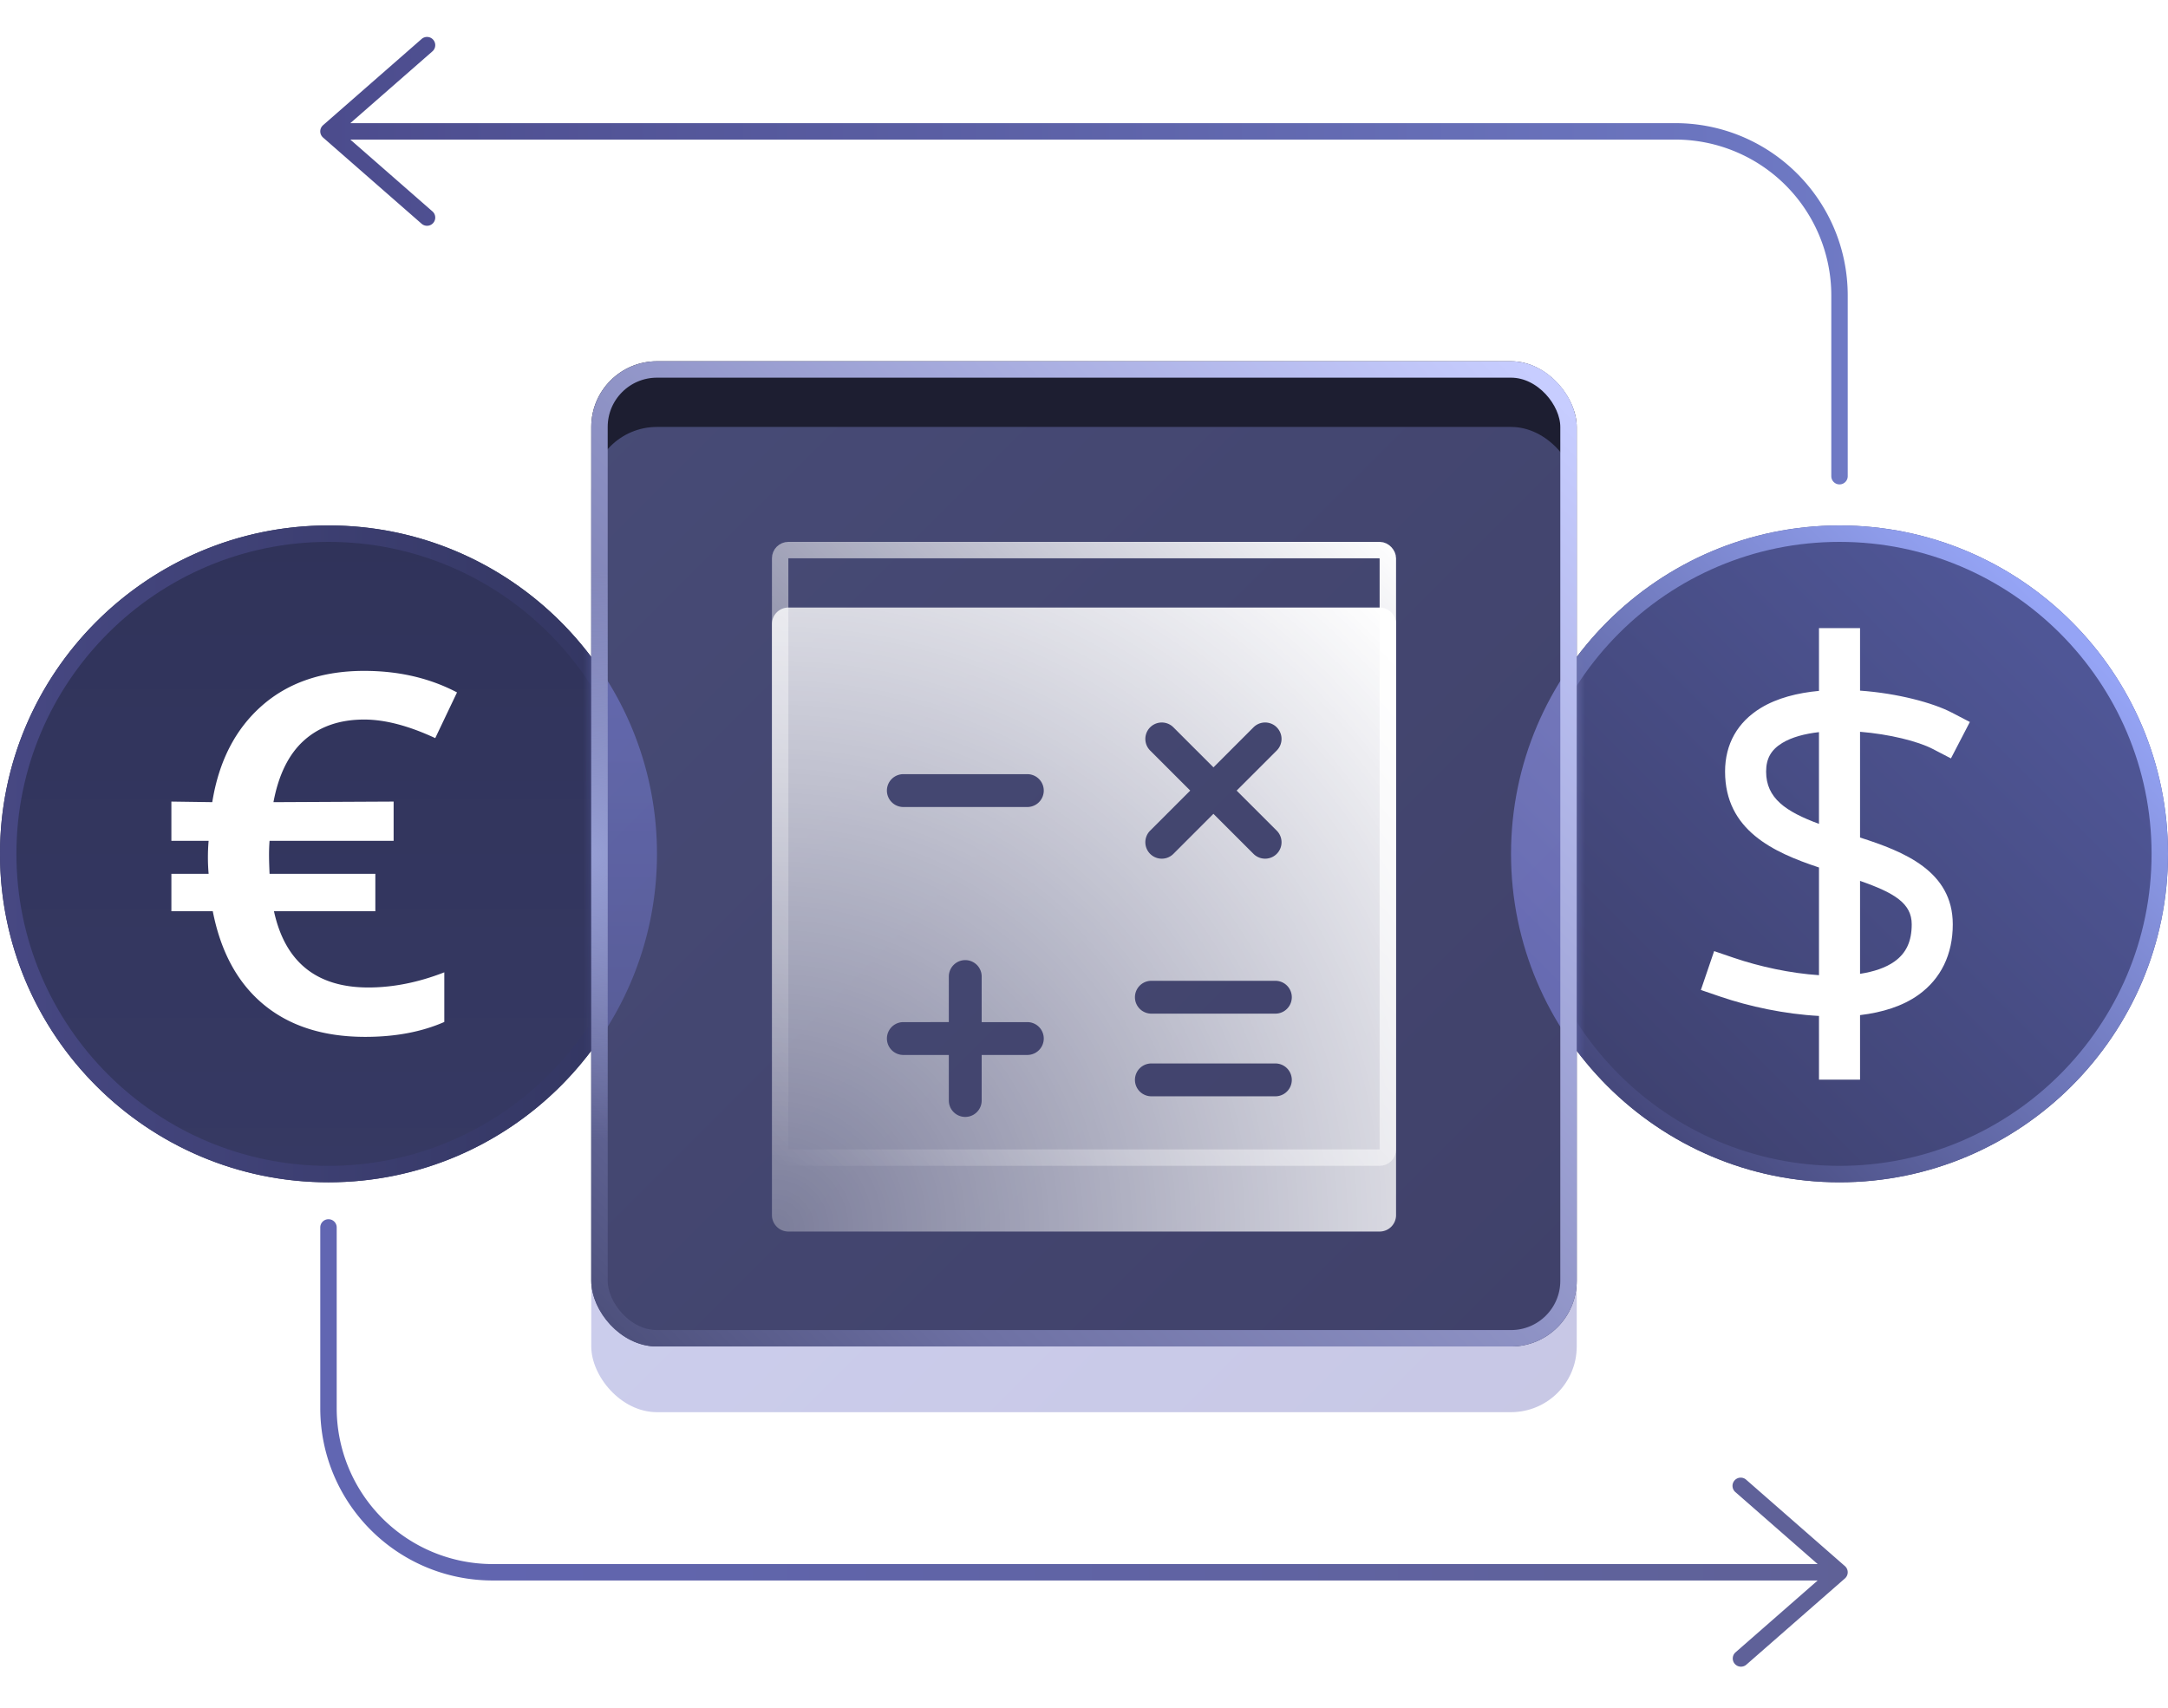 <svg xmlns="http://www.w3.org/2000/svg" width="132" height="104" fill="none"><path fill="url(#a)" fill-rule="evenodd" d="M19.67 8.376a.5.5 0 0 1 0-.752l6-5.25a.5.5 0 0 1 .66.752l-5 4.374H102c5.799 0 10.5 4.701 10.5 10.5v11a.5.5 0 0 1-1 0V18a9.5 9.5 0 0 0-9.5-9.5H21.33l5 4.374a.5.5 0 0 1-.66.752z" clip-rule="evenodd"/><path fill="url(#b)" fill-rule="evenodd" d="M112.329 95.374a.5.5 0 0 1 0 .752l-6 5.25a.499.499 0 1 1-.658-.752l4.998-4.374H30c-5.799 0-10.5-4.701-10.5-10.5v-11a.5.5 0 0 1 1 0v11a9.5 9.5 0 0 0 9.5 9.5h80.669l-4.998-4.374a.5.5 0 1 1 .658-.752z" clip-rule="evenodd"/><path fill="url(#c)" d="M20 32C8.971 32 0 40.972 0 52s8.971 20 20 20 20-8.972 20-20-8.971-20-20-20m3.966 16.816v2.388h-7.554c-.05.652-.034 1.196 0 2.01h6.441v2.278H16.68q1.01 4.645 5.747 4.645 2.258 0 4.625-.923v3.023q-2.068.908-4.815.907-3.804 0-6.18-1.965t-3.102-5.687h-2.52v-2.278h2.267a11.7 11.7 0 0 1 0-2.01h-2.267v-2.388l2.489.035q.6-3.736 3.014-5.866 2.415-2.129 6.237-2.129 3.156 0 5.651 1.311L26.5 44.951q-2.431-1.131-4.325-1.131-2.227 0-3.64 1.25t-1.886 3.782z"/><path stroke="url(#d)" stroke-linecap="square" stroke-miterlimit="10" d="M.5 52C.5 41.248 9.247 32.5 20 32.5S39.5 41.248 39.5 52 30.753 71.5 20 71.5.5 62.752.5 52Z"/><path fill="url(#e)" fill-rule="evenodd" d="M92 52c0-11.028 8.973-20 20-20 11.028 0 20 8.972 20 20s-8.972 20-20 20c-11.027 0-20-8.972-20-20m24.806 8.587c1.368-.978 2.09-2.465 2.09-4.296 0-3.251-2.981-4.432-5.646-5.286v-6.44c1.789.144 3.521.576 4.424 1.045l1.11.576 1.152-2.218-1.11-.577c-1.133-.59-3.295-1.172-5.576-1.332V38.25h-2.5v3.824c-1.308.121-2.546.436-3.534 1.035-1.428.867-2.184 2.209-2.184 3.878 0 3.574 2.939 4.92 5.718 5.842v6.559c-1.736-.114-3.604-.518-5.2-1.062l-1.184-.404-.807 2.367 1.182.404c1.774.605 3.923 1.065 6.009 1.177v3.88h2.5v-3.93c1.35-.161 2.587-.54 3.556-1.233m-8.293-15.34c-.679.413-.982.95-.982 1.743 0 1.62 1.19 2.432 3.218 3.183v-5.587c-.867.099-1.649.305-2.236.661m6.838 13.305c.713-.51 1.045-1.228 1.045-2.262 0-1.263-1.025-1.907-3.146-2.645v5.66c.827-.128 1.556-.363 2.101-.753" clip-rule="evenodd"/><path stroke="url(#f)" stroke-linecap="square" stroke-miterlimit="10" d="M92.5 52c0-10.752 8.747-19.5 19.5-19.5s19.5 8.748 19.5 19.5-8.747 19.5-19.5 19.5S92.5 62.752 92.5 52Z"/><rect width="60" height="60" x="36" y="22" fill="#1D1E31" rx="4"/><mask id="g" width="60" height="60" x="36" y="22" maskUnits="userSpaceOnUse" style="mask-type:alpha"><rect width="60" height="60" x="36" y="22" fill="#fff" rx="4"/></mask><g mask="url(#g)"><g filter="url(#h)"><path fill="url(#i)" d="M20 32C8.971 32 0 40.972 0 52s8.971 20 20 20 20-8.972 20-20-8.971-20-20-20m3.966 16.816v2.388h-7.554c-.05.652-.034 1.196 0 2.01h6.441v2.278H16.68q1.01 4.645 5.747 4.645 2.258 0 4.625-.923v3.023q-2.068.908-4.815.907-3.804 0-6.18-1.965t-3.102-5.687h-2.52v-2.278h2.267a11.7 11.7 0 0 1 0-2.01h-2.267v-2.388l2.489.035q.6-3.736 3.014-5.866 2.415-2.129 6.237-2.129 3.156 0 5.651 1.311L26.5 44.951q-2.431-1.131-4.325-1.131-2.227 0-3.64 1.25t-1.886 3.782z"/></g><g filter="url(#j)"><path fill="url(#k)" fill-rule="evenodd" d="M92 52c0-11.028 8.973-20 20-20 11.028 0 20 8.972 20 20s-8.972 20-20 20c-11.027 0-20-8.972-20-20m24.806 8.587c1.368-.978 2.09-2.465 2.09-4.296 0-3.251-2.981-4.432-5.646-5.286v-6.44c1.789.144 3.521.576 4.424 1.045l1.11.576 1.152-2.218-1.11-.577c-1.133-.59-3.295-1.172-5.576-1.332V38.25h-2.5v3.824c-1.308.121-2.546.436-3.534 1.035-1.428.867-2.184 2.209-2.184 3.878 0 3.574 2.939 4.92 5.718 5.842v6.559c-1.736-.114-3.604-.518-5.2-1.062l-1.184-.404-.807 2.367 1.182.404c1.774.605 3.923 1.065 6.009 1.177v3.88h2.5v-3.93c1.35-.161 2.587-.54 3.556-1.233m-8.293-15.34c-.679.413-.982.95-.982 1.743 0 1.62 1.19 2.432 3.218 3.183v-5.587c-.867.099-1.649.305-2.236.661m6.838 13.305c.713-.51 1.045-1.228 1.045-2.262 0-1.263-1.025-1.907-3.146-2.645v5.66c.827-.128 1.556-.363 2.101-.753" clip-rule="evenodd"/></g></g><g filter="url(#l)"><rect width="60" height="60" x="36" y="22" fill="url(#m)" fill-opacity=".4" rx="4" shape-rendering="geometricPrecision"/></g><rect width="59" height="59" x="36.5" y="22.5" stroke="url(#n)" stroke-linecap="square" stroke-miterlimit="10" rx="3.5"/><rect width="59" height="59" x="36.5" y="22.5" stroke="url(#o)" stroke-linecap="square" stroke-miterlimit="10" rx="3.5"/><g filter="url(#p)"><path fill="url(#q)" fill-rule="evenodd" d="M48 33a1 1 0 0 0-1 1v36a1 1 0 0 0 1 1h36a1 1 0 0 0 1-1V34a1 1 0 0 0-1-1zm29.734 7.293a1 1 0 0 1 0 1.414l-2.44 2.44 2.44 2.438A1 1 0 0 1 76.32 48l-2.44-2.439L71.443 48a1 1 0 0 1-1.415-1.415l2.44-2.439-2.44-2.439a1 1 0 1 1 1.415-1.414l2.439 2.439 2.439-2.44a1 1 0 0 1 1.414 0M59.77 55.47a1 1 0 1 0-2 0v2.776H55a1 1 0 1 0 0 2h2.77v2.774a1 1 0 1 0 2 0v-2.774h2.78a1 1 0 1 0 0-2h-2.78zM54 44.146a1 1 0 0 1 1-1h7.55a1 1 0 1 1 0 2H55a1 1 0 0 1-1-1M70.102 55.73a1 1 0 1 0 0 2h7.55a1 1 0 1 0 0-2zm-1 6.034a1 1 0 0 1 1-1h7.55a1 1 0 1 1 0 2h-7.55a1 1 0 0 1-1-1" clip-rule="evenodd" shape-rendering="geometricPrecision"/></g><rect width="37" height="37" x="47.5" y="33.5" stroke="url(#r)" stroke-linecap="square" stroke-miterlimit="10" rx=".5"/><defs><linearGradient id="a" x1="20" x2="113" y1="9" y2="9" gradientUnits="userSpaceOnUse"><stop stop-color="#4C4C8D"/><stop offset="1" stop-color="#6F7AC5"/></linearGradient><linearGradient id="b" x1="113" x2="20" y1="82" y2="82" gradientUnits="userSpaceOnUse"><stop stop-color="#5F6197"/><stop offset="1" stop-color="#6166B2"/></linearGradient><linearGradient id="c" x1="20" x2="20" y1="32" y2="72" gradientUnits="userSpaceOnUse"><stop stop-color="#30335A"/><stop offset="1" stop-color="#363963"/></linearGradient><linearGradient id="d" x1="0" x2="40" y1="50.5" y2="50.5" gradientUnits="userSpaceOnUse"><stop stop-color="#474883"/><stop offset=".893" stop-color="#343763"/></linearGradient><linearGradient id="e" x1="132" x2="92" y1="32" y2="72" gradientUnits="userSpaceOnUse"><stop offset=".184" stop-color="#4F5696"/><stop offset=".831" stop-color="#3F4271"/></linearGradient><linearGradient id="f" x1="132.234" x2="92.234" y1="32" y2="72" gradientUnits="userSpaceOnUse"><stop offset=".16" stop-color="#95A4F5"/><stop offset=".85" stop-color="#46497D"/></linearGradient><linearGradient id="i" x1="20" x2="20" y1="32" y2="72" gradientUnits="userSpaceOnUse"><stop stop-color="#53599C"/><stop offset="1" stop-color="#363963"/></linearGradient><linearGradient id="k" x1="132" x2="92" y1="32" y2="72" gradientUnits="userSpaceOnUse"><stop offset=".184" stop-color="#8A90C1"/><stop offset=".831" stop-color="#5B60A4"/></linearGradient><linearGradient id="m" x1="36" x2="96" y1="22" y2="82" gradientUnits="userSpaceOnUse"><stop stop-color="#878EDE"/><stop offset="1" stop-color="#7474BE"/></linearGradient><linearGradient id="n" x1="96.234" x2="36.234" y1="22" y2="82" gradientUnits="userSpaceOnUse"><stop offset=".03" stop-color="#C7CDFF"/><stop offset=".801" stop-color="#6D70A3"/><stop offset=".979" stop-color="#4E517D"/></linearGradient><linearGradient id="r" x1="85" x2="47" y1="33" y2="71" gradientUnits="userSpaceOnUse"><stop stop-color="#fff"/><stop offset="1" stop-color="#fff" stop-opacity="0"/></linearGradient><filter id="h" width="52" height="52" x="-6" y="26" color-interpolation-filters="sRGB" filterUnits="userSpaceOnUse"><feFlood flood-opacity="0" result="BackgroundImageFix"/><feBlend in="SourceGraphic" in2="BackgroundImageFix" result="shape"/><feGaussianBlur result="effect1_foregroundBlur_4279_18820" stdDeviation="3"/></filter><filter id="j" width="52" height="52" x="86" y="26" color-interpolation-filters="sRGB" filterUnits="userSpaceOnUse"><feFlood flood-opacity="0" result="BackgroundImageFix"/><feBlend in="SourceGraphic" in2="BackgroundImageFix" result="shape"/><feGaussianBlur result="effect1_foregroundBlur_4279_18820" stdDeviation="3"/></filter><filter id="l" width="68" height="68" x="32" y="22" color-interpolation-filters="sRGB" filterUnits="userSpaceOnUse"><feFlood flood-opacity="0" result="BackgroundImageFix"/><feColorMatrix in="SourceAlpha" result="hardAlpha" values="0 0 0 0 0 0 0 0 0 0 0 0 0 0 0 0 0 0 127 0"/><feOffset dy="4"/><feGaussianBlur stdDeviation="2"/><feComposite in2="hardAlpha" operator="out"/><feColorMatrix values="0 0 0 0 0 0 0 0 0 0 0 0 0 0 0 0 0 0 0.25 0"/><feBlend in2="BackgroundImageFix" result="effect1_dropShadow_4279_18820"/><feBlend in="SourceGraphic" in2="effect1_dropShadow_4279_18820" result="shape"/></filter><filter id="p" width="50" height="50" x="41" y="31" color-interpolation-filters="sRGB" filterUnits="userSpaceOnUse"><feFlood flood-opacity="0" result="BackgroundImageFix"/><feColorMatrix in="SourceAlpha" result="hardAlpha" values="0 0 0 0 0 0 0 0 0 0 0 0 0 0 0 0 0 0 127 0"/><feOffset dy="4"/><feGaussianBlur stdDeviation="3"/><feComposite in2="hardAlpha" operator="out"/><feColorMatrix values="0 0 0 0 0 0 0 0 0 0 0 0 0 0 0 0 0 0 0.25 0"/><feBlend in2="BackgroundImageFix" result="effect1_dropShadow_4279_18820"/><feBlend in="SourceGraphic" in2="effect1_dropShadow_4279_18820" result="shape"/></filter><radialGradient id="o" cx="0" cy="0" r="1" gradientTransform="matrix(30 0 0 30 36 52)" gradientUnits="userSpaceOnUse"><stop stop-color="#969ED4"/><stop offset=".579" stop-color="#969ED4" stop-opacity="0"/></radialGradient><radialGradient id="q" cx="0" cy="0" r="1" gradientTransform="rotate(-45 109.205 -21.234)scale(53.74)" gradientUnits="userSpaceOnUse"><stop stop-color="#fff" stop-opacity=".3"/><stop offset="1" stop-color="#fff"/></radialGradient></defs></svg>